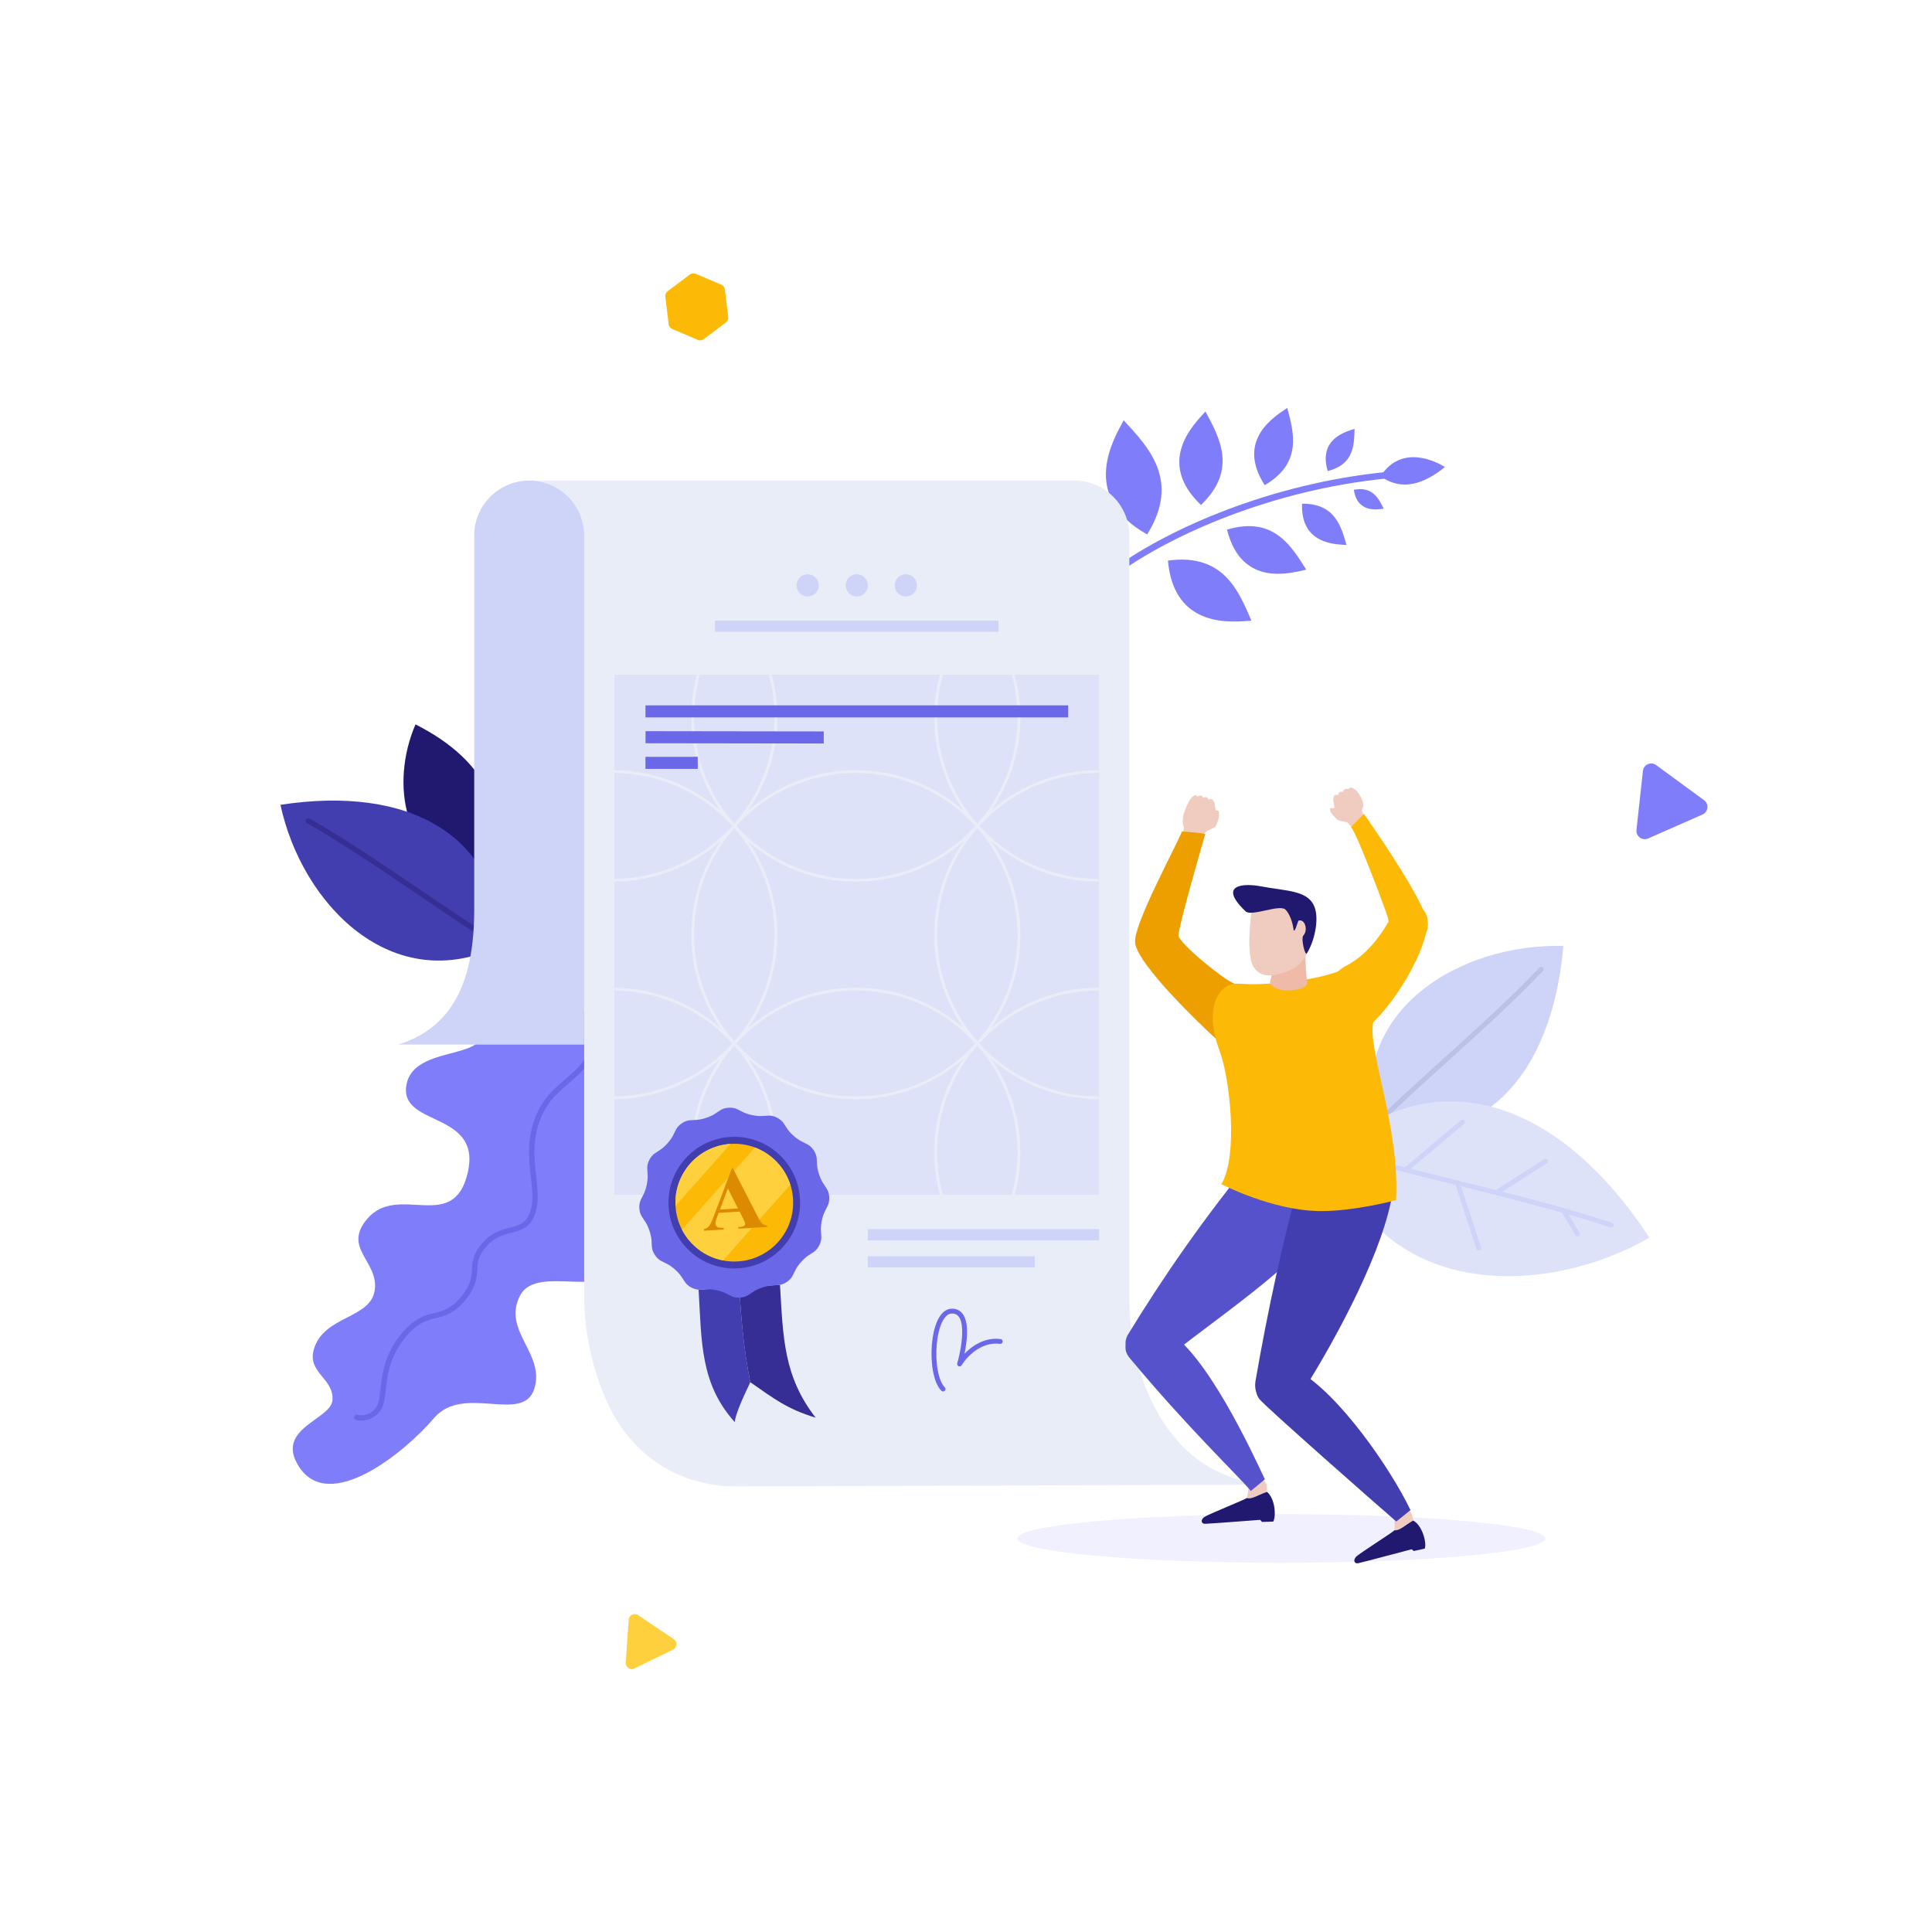 <svg xmlns="http://www.w3.org/2000/svg" xmlns:xlink="http://www.w3.org/1999/xlink" viewBox="0 0 800 800" width="800" height="800" preserveAspectRatio="xMidYMid meet" style="width: 100%; height: 100%; transform: translate3d(0px, 0px, 0px); content-visibility: visible;"><defs><clipPath id="__lottie_element_13737"><rect width="800" height="800" x="0" y="0"></rect></clipPath></defs><g clip-path="url(#__lottie_element_13737)"><g transform="matrix(1,0,0,1,400,400)" opacity="1" style="display: block;"><g opacity="1" transform="matrix(0.998,0.067,-0.067,0.998,-2.367,13.033)"><path fill="rgb(32,25,111)" fill-opacity="1" d=" M-203.042,-36.56 C-188.348,-61.172 -201.488,-84.559 -232.595,-97.686 C-241.42,-72.821 -234.222,-39.75 -203.042,-36.56z"></path></g><g opacity="1" transform="matrix(0.998,0.066,-0.066,0.998,-0.537,12.821)"><g opacity="1" transform="matrix(1,0,0,1,0,0)"><path fill="rgb(66,62,175)" fill-opacity="1" d=" M-193.022,-8.591 C-196.682,-54.148 -235.368,-72.381 -287.909,-60.681 C-276.39,-20.226 -236.47,16.083 -193.022,-8.591z"></path></g><g opacity="1" transform="matrix(1,0,0,1,0,0)"><path stroke-linecap="round" stroke-linejoin="round" fill-opacity="0" stroke="rgb(54,46,148)" stroke-opacity="1" stroke-width="2.209" d=" M-193.022,-8.591 C-210.373,-16.862 -249.638,-42.148 -275.99,-54.848"></path></g></g><g opacity="1" transform="matrix(0.999,-0.038,0.038,0.999,-0.8,-5.969)"><g opacity="1" transform="matrix(1,0,0,1,0,0)"><path fill="rgb(128,125,251)" fill-opacity="1" d=" M-160.173,17.739 C-144.786,23.35 -130.296,46.461 -133.952,62.139 C-137.609,77.816 -152.889,78.454 -152.51,87.494 C-152.132,96.535 -137.9,109.572 -142.702,120.938 C-151.239,141.133 -181.498,121.375 -189.31,135.611 C-197.124,149.845 -179.567,159.785 -184.784,174.233 C-190.001,188.683 -214.031,170.929 -226.715,184.72 C-239.399,198.512 -271.659,222.872 -283.487,202.567 C-292.837,186.516 -269.459,183.753 -268.49,175.796 C-267.383,166.716 -278.732,163.933 -275.322,154.194 C-270.503,140.433 -251.328,142.731 -249.24,130.787 C-247.152,118.84 -262.06,112.994 -251.233,101.221 C-237.827,86.645 -215.872,108.906 -208.944,83.819 C-202.014,58.733 -235.196,63.616 -233.102,47.527 C-230.818,29.965 -199.74,37.475 -201.035,25.486 C-202.797,9.173 -184.039,9.034 -160.173,17.739z"></path></g><g opacity="1" transform="matrix(1,0,0,1,0,0)"><path stroke-linecap="round" stroke-linejoin="round" fill-opacity="0" stroke="rgb(107,103,233)" stroke-opacity="1" stroke-width="2.209" d=" M-156.215,19.571 C-157.115,23.863 -153.839,35.156 -159.407,41.21 C-164.976,47.266 -173.017,51.082 -177.423,58.998 C-187.251,76.659 -177.783,91.572 -183.217,102.541 C-187.251,110.687 -195.531,105.468 -203.368,113.989 C-211.207,122.51 -203.679,125.803 -213.222,136.18 C-221.678,145.374 -227.202,139.227 -236.404,148.336 C-250.225,162.011 -245.325,175.989 -250.17,180.744 C-254.415,184.909 -258.718,183.198 -258.718,183.198"></path></g></g><g opacity="1" transform="matrix(0.998,0.067,-0.067,0.998,4.796,-11.214)"><g opacity="1" transform="matrix(1,0,0,1,0,0)"><path fill="rgb(206,211,248)" fill-opacity="1" d=" M168.909,66.816 C214.178,74.038 241.11,40.65 242.15,-13.329 C199.99,-11.683 155.15,18.627 168.909,66.816z"></path></g><g opacity="1" transform="matrix(1,0,0,1,0,0)"><path stroke-linecap="round" stroke-linejoin="round" fill-opacity="0" stroke="rgb(187,192,230)" stroke-opacity="1" stroke-width="2" d=" M168.909,66.816 C181.079,51.864 215.022,19.583 233.644,-3.092"></path></g></g><g opacity="1" transform="matrix(1,0.026,-0.026,1,2.037,-3.877)"><g opacity="1" transform="matrix(1,0,0,1,0,0)"><path fill="rgb(221,226,248)" fill-opacity="1" d=" M151.873,76.029 C194.119,37.164 245.329,53.371 283.763,108.984 C238.628,136.439 170.858,135.839 151.873,76.029z"></path></g><g opacity="1" transform="matrix(1,0,0,1,0,0)"><path stroke-linecap="round" stroke-linejoin="round" fill-opacity="0" stroke="rgb(206,211,248)" stroke-opacity="1" stroke-width="2" d=" M151.873,76.029 C174.918,83.211 232.681,93.409 267.801,104.188"></path></g><g opacity="1" transform="matrix(1,0,0,1,0,0)"><path stroke-linecap="round" stroke-linejoin="round" fill-opacity="0" stroke="rgb(206,211,248)" stroke-opacity="1" stroke-width="2" d=" M203.78,88.422 C203.78,88.422 213.253,115.102 213.253,115.102"></path></g><g opacity="1" transform="matrix(1,0,0,1,0,0)"><path stroke-linecap="round" stroke-linejoin="round" fill-opacity="0" stroke="rgb(206,211,248)" stroke-opacity="1" stroke-width="2" d=" M220.131,91.888 C220.131,91.888 240.021,78.452 240.021,78.452"></path></g><g opacity="1" transform="matrix(1,0,0,1,0,0)"><path stroke-linecap="round" stroke-linejoin="round" fill-opacity="0" stroke="rgb(206,211,248)" stroke-opacity="1" stroke-width="2" d=" M248.402,99.365 C248.402,99.365 253.944,108.206 253.944,108.206"></path></g><g opacity="1" transform="matrix(1,0,0,1,0,0)"><path stroke-linecap="round" stroke-linejoin="round" fill-opacity="0" stroke="rgb(206,211,248)" stroke-opacity="1" stroke-width="2" d=" M182.101,83.617 C182.101,83.617 205.178,63.177 205.178,63.177"></path></g></g><g opacity="1" transform="matrix(0.999,0.045,-0.045,0.999,-7.17,-2.876)"><g opacity="1" transform="matrix(1,0,0,1,0,0)"><path fill="rgb(128,125,251)" fill-opacity="1" d=" M169.646,-207.769 C180.629,-200.588 190.591,-207.942 196.123,-212.793 C192.598,-214.735 177.867,-221.754 169.646,-207.769z"></path></g><g opacity="1" transform="matrix(1,0,0,1,0,0)"><path stroke-linecap="round" stroke-linejoin="round" fill-opacity="0" stroke="rgb(128,125,251)" stroke-opacity="1" stroke-width="2.687" d=" M62.679,-164.204 C84.179,-181.062 124.474,-201.265 171.609,-208.227"></path></g><g opacity="1" transform="matrix(1,0,0,1,0,0)"><path fill="rgb(128,125,251)" fill-opacity="1" d=" M74.194,-179.345 C87.176,-202.445 72.86,-215.636 62.337,-226.13 C58.899,-218.76 44.904,-194.02 74.194,-179.345z"></path></g><g opacity="1" transform="matrix(1,0,0,1,0,0)"><path fill="rgb(128,125,251)" fill-opacity="1" d=" M95.892,-192.537 C110.6,-207.907 102.102,-221.023 96.017,-231.282 C91.874,-226.239 76.05,-209.799 95.892,-192.537z"></path></g><g opacity="1" transform="matrix(1,0,0,1,0,0)"><path fill="rgb(128,125,251)" fill-opacity="1" d=" M121.896,-201.931 C137.278,-211.814 132.816,-224.483 129.795,-234.281 C125.32,-230.902 108.789,-220.347 121.896,-201.931z"></path></g><g opacity="1" transform="matrix(1,0,0,1,0,0)"><path fill="rgb(128,125,251)" fill-opacity="1" d=" M147.698,-208.949 C158.59,-212.183 158.12,-220.519 158.013,-226.889 C154.756,-225.647 143.063,-222.21 147.698,-208.949z"></path></g><g opacity="1" transform="matrix(1,0,0,1,0,0)"><path fill="rgb(128,125,251)" fill-opacity="1" d=" M83.268,-168.91 C106.267,-173.126 113.174,-157.398 118.917,-145.611 C111.78,-144.853 87.125,-140.26 83.268,-168.91z"></path></g><g opacity="1" transform="matrix(1,0,0,1,0,0)"><path fill="rgb(128,125,251)" fill-opacity="1" d=" M107.134,-182.815 C126.165,-189.496 134.162,-177.021 140.64,-167.747 C134.661,-166.144 114.266,-158.919 107.134,-182.815z"></path></g><g opacity="1" transform="matrix(1,0,0,1,0,0)"><path fill="rgb(128,125,251)" fill-opacity="1" d=" M137.689,-194.938 C151.448,-195.728 154.34,-186.024 156.838,-178.712 C152.612,-178.789 137.857,-177.9 137.689,-194.938z"></path></g><g opacity="1" transform="matrix(1,0,0,1,0,0)"><path fill="rgb(128,125,251)" fill-opacity="1" d=" M158.851,-201.658 C166.648,-203.581 169.341,-198.332 171.554,-194.409 C169.124,-194.003 160.768,-191.916 158.851,-201.658z"></path></g></g></g><g transform="matrix(1,0,0,1,400,400)" opacity="0.12" style="display: block;"><g opacity="1" transform="matrix(1,0,0,1,0,0)"><path fill="rgb(128,125,251)" fill-opacity="1" d=" M21.343,237.052 C21.343,231.491 70.257,226.984 130.593,226.984 C190.93,226.984 239.842,231.491 239.842,237.052 C239.842,242.614 190.93,247.12 130.593,247.12 C70.257,247.12 21.343,242.614 21.343,237.052z"></path></g></g><g transform="matrix(1,0,0,1,400,400)" opacity="1" style="display: block;"><g opacity="1" transform="matrix(1,0,0,1,0,0)"><path fill="rgb(233,237,247)" fill-opacity="1" d=" M67.628,137.174 C67.628,131.943 67.628,116.17 67.628,94.294 C67.628,44.954 67.628,-35.457 67.628,-96.179 C67.628,-143.078 67.628,-178.23 67.628,-178.23 C67.628,-190.805 57.434,-201 44.859,-201 C44.859,-201 -180.867,-201 -180.867,-201 C-168.291,-201 -158.098,-190.805 -158.098,-178.23 C-158.098,-178.23 -158.098,-143.078 -158.098,-96.179 C-158.098,-35.457 -158.098,44.954 -158.098,94.294 C-158.098,116.17 -158.098,131.943 -158.098,137.174 C-158.098,150.283 -155.198,168.417 -146.137,185.541 C-137.183,201.618 -120.829,214.749 -96.926,215.456 C-96.926,215.456 127.777,214.773 127.777,214.773 C100.754,214.058 85.317,198.144 76.513,179.492 C69.457,164.614 67.628,148.384 67.628,137.174z"></path></g><g opacity="1" transform="matrix(1,0,0,1,0,0)"><path fill="rgb(206,211,248)" fill-opacity="1" d=" M-158.098,-96.179 C-158.098,-143.078 -158.098,-178.23 -158.098,-178.23 C-158.098,-190.805 -168.291,-201 -180.867,-201 C-193.442,-201 -203.637,-190.805 -203.637,-178.23 C-203.637,-178.23 -203.637,-33.72 -203.637,-23.164 C-203.637,14.655 -218.623,27.119 -234.983,32.539 C-234.983,32.539 -158.115,32.551 -158.115,32.551 C-158.115,11.007 -158.098,-76.969 -158.098,-96.179z"></path></g></g><g transform="matrix(1,0,0,1,400,402.417)" opacity="1" style="display: block;"><g opacity="1" transform="matrix(1,0,0,1,0,0)"><g opacity="1" transform="matrix(1,0,0,1,0,0)"><path fill="rgb(221,226,248)" fill-opacity="1" d=" M55.127,92.299 C55.127,92.299 -145.596,92.299 -145.596,92.299 C-145.596,92.299 -145.596,-123.032 -145.596,-123.032 C-145.596,-123.032 55.127,-123.032 55.127,-123.032 C55.127,-123.032 55.127,92.299 55.127,92.299z"></path></g><g opacity="1" transform="matrix(1,0,0,1,0,0)"><path fill="rgb(233,237,247)" fill-opacity="1" d=" M4.691,30.564 C15.045,42.358 21.343,57.796 21.343,74.686 C21.343,80.782 20.511,86.685 18.976,92.299 C18.976,92.299 20.166,92.299 20.166,92.299 C21.675,86.678 22.495,80.778 22.495,74.686 C22.495,60.371 18.046,47.08 10.473,36.103 C22.425,46.456 37.992,52.742 55.008,52.742 C55.048,52.742 55.087,52.739 55.127,52.739 C55.127,52.739 55.127,51.587 55.127,51.587 C55.087,51.587 55.048,51.591 55.008,51.591 C35.404,51.591 17.74,43.123 5.482,29.654 C17.74,16.185 35.404,7.717 55.008,7.717 C55.048,7.717 55.087,7.72 55.127,7.72 C55.127,7.72 55.127,6.568 55.127,6.568 C55.087,6.568 55.048,6.565 55.008,6.565 C37.992,6.565 22.425,12.851 10.473,23.204 C18.046,12.227 22.495,-1.064 22.495,-15.379 C22.495,-29.695 18.046,-42.987 10.472,-53.964 C22.424,-43.61 37.991,-37.323 55.008,-37.323 C55.048,-37.323 55.087,-37.327 55.127,-37.327 C55.127,-37.327 55.127,-38.479 55.127,-38.479 C55.087,-38.479 55.048,-38.475 55.008,-38.475 C35.404,-38.475 17.741,-46.943 5.483,-60.412 C17.741,-73.881 35.404,-82.349 55.008,-82.349 C55.048,-82.349 55.087,-82.346 55.127,-82.346 C55.127,-82.346 55.127,-83.497 55.127,-83.497 C55.087,-83.497 55.048,-83.501 55.008,-83.501 C37.991,-83.501 22.424,-77.215 10.472,-66.861 C18.046,-77.838 22.495,-91.129 22.495,-105.445 C22.495,-111.528 21.677,-117.419 20.172,-123.032 C20.172,-123.032 18.983,-123.032 18.983,-123.032 C20.514,-117.425 21.343,-111.532 21.343,-105.445 C21.343,-88.555 15.045,-73.117 4.691,-61.323 C-5.663,-73.117 -11.962,-88.555 -11.962,-105.445 C-11.962,-111.532 -11.132,-117.425 -9.601,-123.032 C-9.601,-123.032 -10.791,-123.032 -10.791,-123.032 C-12.296,-117.419 -13.114,-111.528 -13.114,-105.445 C-13.114,-91.129 -8.665,-77.838 -1.091,-66.861 C-13.043,-77.215 -28.61,-83.501 -45.627,-83.501 C-62.643,-83.501 -78.209,-77.214 -90.161,-66.861 C-82.588,-77.838 -78.139,-91.13 -78.139,-105.445 C-78.139,-111.528 -78.957,-117.419 -80.462,-123.032 C-80.462,-123.032 -81.651,-123.032 -81.651,-123.032 C-80.12,-117.425 -79.291,-111.532 -79.291,-105.445 C-79.291,-88.555 -85.589,-73.117 -95.943,-61.323 C-106.297,-73.117 -112.596,-88.555 -112.596,-105.445 C-112.596,-111.532 -111.766,-117.425 -110.235,-123.032 C-110.235,-123.032 -111.425,-123.032 -111.425,-123.032 C-112.93,-117.419 -113.748,-111.528 -113.748,-105.445 C-113.748,-91.129 -109.299,-77.838 -101.725,-66.861 C-113.521,-77.079 -128.84,-83.323 -145.596,-83.485 C-145.596,-83.485 -145.596,-82.331 -145.596,-82.331 C-126.259,-82.141 -108.854,-73.728 -96.735,-60.412 C-108.854,-47.096 -126.259,-38.683 -145.596,-38.493 C-145.596,-38.493 -145.596,-37.339 -145.596,-37.339 C-128.84,-37.501 -113.521,-43.745 -101.725,-53.963 C-109.299,-42.986 -113.748,-29.695 -113.748,-15.379 C-113.748,-1.064 -109.3,12.226 -101.727,23.203 C-113.522,12.986 -128.84,6.742 -145.596,6.58 C-145.596,6.58 -145.596,7.734 -145.596,7.734 C-126.259,7.924 -108.854,16.338 -96.735,29.654 C-108.854,42.97 -126.259,51.383 -145.596,51.573 C-145.596,51.573 -145.596,52.727 -145.596,52.727 C-128.84,52.565 -113.522,46.321 -101.727,36.104 C-109.3,47.081 -113.748,60.371 -113.748,74.686 C-113.748,80.778 -112.927,86.678 -111.418,92.299 C-111.418,92.299 -110.229,92.299 -110.229,92.299 C-111.764,86.685 -112.596,80.782 -112.596,74.686 C-112.596,57.796 -106.297,42.358 -95.943,30.564 C-85.589,42.358 -79.291,57.796 -79.291,74.686 C-79.291,80.782 -80.122,86.685 -81.658,92.299 C-81.658,92.299 -80.468,92.299 -80.468,92.299 C-78.959,86.678 -78.139,80.778 -78.139,74.686 C-78.139,60.371 -82.587,47.081 -90.16,36.104 C-78.208,46.457 -62.643,52.742 -45.627,52.742 C-28.611,52.742 -13.044,46.456 -1.092,36.103 C-8.665,47.08 -13.114,60.371 -13.114,74.686 C-13.114,80.778 -12.293,86.678 -10.784,92.299 C-10.784,92.299 -9.595,92.299 -9.595,92.299 C-11.13,86.685 -11.962,80.782 -11.962,74.686 C-11.962,57.796 -5.663,42.358 4.691,30.564z M21.343,-15.379 C21.343,1.511 15.045,16.949 4.691,28.743 C-5.663,16.949 -11.962,1.511 -11.962,-15.379 C-11.962,-32.269 -5.663,-47.707 4.691,-59.501 C15.045,-47.707 21.343,-32.269 21.343,-15.379z M-1.092,23.204 C-13.044,12.851 -28.611,6.565 -45.627,6.565 C-62.643,6.565 -78.208,12.85 -90.16,23.203 C-82.587,12.226 -78.139,-1.064 -78.139,-15.379 C-78.139,-29.695 -82.588,-42.986 -90.161,-53.963 C-78.209,-43.61 -62.643,-37.323 -45.627,-37.323 C-28.61,-37.323 -13.043,-43.61 -1.091,-53.964 C-8.665,-42.987 -13.114,-29.695 -13.114,-15.379 C-13.114,-1.064 -8.665,12.227 -1.092,23.204z M-45.627,-82.349 C-26.023,-82.349 -8.359,-73.881 3.899,-60.412 C-8.359,-46.943 -26.023,-38.475 -45.627,-38.475 C-65.231,-38.475 -82.893,-46.943 -95.151,-60.412 C-82.893,-73.881 -65.231,-82.349 -45.627,-82.349z M-112.596,-15.379 C-112.596,-32.269 -106.297,-47.707 -95.943,-59.501 C-85.589,-47.707 -79.291,-32.269 -79.291,-15.379 C-79.291,1.511 -85.589,16.949 -95.943,28.743 C-106.297,16.949 -112.596,1.511 -112.596,-15.379z M-45.627,51.591 C-65.231,51.591 -82.894,43.123 -95.152,29.654 C-82.894,16.185 -65.231,7.717 -45.627,7.717 C-26.023,7.717 -8.359,16.185 3.899,29.654 C-8.359,43.123 -26.023,51.591 -45.627,51.591z"></path></g></g><g opacity="1" transform="matrix(1,0,0,1,0,0)"><g opacity="1" transform="matrix(1,0,0,1,0,0)"><path fill="rgb(206,211,248)" fill-opacity="1" d=" M-49.83,-160.028 C-49.83,-162.566 -47.773,-164.624 -45.235,-164.624 C-42.697,-164.624 -40.639,-162.566 -40.639,-160.028 C-40.639,-157.49 -42.697,-155.432 -45.235,-155.432 C-47.773,-155.432 -49.83,-157.49 -49.83,-160.028z"></path></g><g opacity="1" transform="matrix(1,0,0,1,0,0)"><path fill="rgb(206,211,248)" fill-opacity="1" d=" M-29.5,-160.028 C-29.5,-162.566 -27.442,-164.624 -24.904,-164.624 C-22.366,-164.624 -20.308,-162.566 -20.308,-160.028 C-20.308,-157.49 -22.366,-155.432 -24.904,-155.432 C-27.442,-155.432 -29.5,-157.49 -29.5,-160.028z"></path></g><g opacity="1" transform="matrix(1,0,0,1,0,0)"><path fill="rgb(206,211,248)" fill-opacity="1" d=" M-60.97,-160.028 C-60.97,-162.566 -63.027,-164.624 -65.565,-164.624 C-68.103,-164.624 -70.161,-162.566 -70.161,-160.028 C-70.161,-157.49 -68.103,-155.432 -65.565,-155.432 C-63.027,-155.432 -60.97,-157.49 -60.97,-160.028z"></path></g><g opacity="1" transform="matrix(1,0,0,1,0,0)"><path fill="rgb(206,211,248)" fill-opacity="1" d=" M13.464,-145.437 C13.464,-145.437 -103.933,-145.437 -103.933,-145.437 C-103.933,-145.437 -103.933,-140.829 -103.933,-140.829 C-103.933,-140.829 13.464,-140.829 13.464,-140.829 C13.464,-140.829 13.464,-145.437 13.464,-145.437z"></path></g></g><g opacity="1" transform="matrix(1,0,0,1,0,0)"><g opacity="1" transform="matrix(1,0,0,1,0,0)"><path fill="rgb(206,211,248)" fill-opacity="1" d=" M55.127,106.556 C55.127,106.556 -40.639,106.556 -40.639,106.556 C-40.639,106.556 -40.639,111.164 -40.639,111.164 C-40.639,111.164 55.127,111.164 55.127,111.164 C55.127,111.164 55.127,106.556 55.127,106.556z"></path></g><g opacity="1" transform="matrix(1,0,0,1,0,0)"><path fill="rgb(206,211,248)" fill-opacity="1" d=" M28.48,117.782 C28.48,117.782 -40.639,117.782 -40.639,117.782 C-40.639,117.782 -40.639,122.39 -40.639,122.39 C-40.639,122.39 28.48,122.39 28.48,122.39 C28.48,122.39 28.48,117.782 28.48,117.782z"></path></g></g><g opacity="1" transform="matrix(1,0,0,1,0,0)"><path stroke-linecap="butt" stroke-linejoin="miter" fill-opacity="0" stroke-miterlimit="4" stroke="rgb(107,103,233)" stroke-opacity="1" stroke-width="5" d=" M-132.722,-86.529 C-132.722,-86.529 -124.094,-86.534 -111.073,-86.542 M-132.693,-97.154 C-132.693,-97.154 -58.904,-97.052 -58.904,-97.052 M-132.722,-107.842 C-132.722,-107.842 42.317,-107.842 42.317,-107.842"></path></g></g><g transform="matrix(0.998,-0.059,0.059,0.998,394.161,396.825)" opacity="1" style="display: block;"><g opacity="1" transform="matrix(1,0,0,1,0,0)"><path fill="rgb(66,62,175)" fill-opacity="1" d=" M-112.826,130.804 C-112.826,152.327 -114.507,169.656 -101.13,186.434 C-100.562,183.259 -97.89,177.887 -93.716,170.323 C-95.584,156.601 -95.942,144.811 -95.942,130.804 C-102.696,130.804 -106.072,130.804 -112.826,130.804z"></path></g><g opacity="1" transform="matrix(1,0,0,1,0,0)"><path fill="rgb(54,46,148)" fill-opacity="1" d=" M-95.942,130.804 C-95.942,144.811 -95.636,156.553 -93.716,170.323 C-84.229,177.777 -79.293,182.238 -67.548,186.604 C-79.833,168.737 -79.058,152.591 -79.058,130.803 C-85.811,130.804 -89.189,130.803 -95.942,130.804z"></path></g><g opacity="1" transform="matrix(1,0,0,1,0,0)"><path fill="rgb(107,103,233)" fill-opacity="1" d=" M-60.791,109.178 C-60.791,106.944 -59.876,103.535 -58.759,101.602 C-58.759,101.602 -57.383,99.215 -57.383,99.215 C-56.264,97.28 -56.264,94.121 -57.383,92.18 C-57.383,92.18 -58.759,89.795 -58.759,89.795 C-59.874,87.863 -60.791,84.45 -60.791,82.218 C-60.791,82.218 -60.791,79.459 -60.791,79.459 C-60.791,77.23 -62.369,74.489 -64.303,73.37 C-64.303,73.37 -66.692,71.993 -66.692,71.993 C-68.627,70.88 -71.122,68.382 -72.24,66.449 C-72.24,66.449 -73.621,64.063 -73.621,64.063 C-74.73,62.124 -77.472,60.546 -79.704,60.546 C-79.704,60.546 -82.462,60.546 -82.462,60.546 C-84.697,60.546 -88.104,59.633 -90.041,58.518 C-90.041,58.518 -92.429,57.137 -92.429,57.137 C-94.36,56.024 -97.523,56.024 -99.456,57.137 C-99.456,57.137 -101.846,58.518 -101.846,58.518 C-103.781,59.633 -107.189,60.546 -109.422,60.546 C-109.422,60.546 -112.18,60.546 -112.18,60.546 C-114.412,60.546 -117.156,62.124 -118.267,64.063 C-118.267,64.063 -119.644,66.449 -119.644,66.449 C-120.764,68.382 -123.259,70.88 -125.193,71.994 C-125.193,71.994 -127.581,73.37 -127.581,73.37 C-129.516,74.489 -131.097,77.23 -131.097,79.459 C-131.097,79.459 -131.097,82.218 -131.097,82.218 C-131.097,84.45 -132.008,87.863 -133.125,89.795 C-133.125,89.795 -134.503,92.18 -134.503,92.18 C-135.622,94.121 -135.622,97.28 -134.503,99.215 C-134.503,99.215 -133.125,101.602 -133.125,101.602 C-132.008,103.535 -131.097,106.944 -131.097,109.178 C-131.097,109.178 -131.097,111.932 -131.097,111.932 C-131.097,114.166 -129.516,116.907 -127.581,118.024 C-127.581,118.024 -125.193,119.4 -125.193,119.4 C-123.259,120.517 -120.764,123.013 -119.644,124.948 C-119.644,124.948 -118.267,127.337 -118.267,127.337 C-117.156,129.269 -114.412,130.852 -112.18,130.852 C-112.18,130.852 -109.422,130.852 -109.422,130.852 C-107.189,130.852 -103.781,131.763 -101.846,132.879 C-101.846,132.879 -99.456,134.26 -99.456,134.26 C-97.523,135.376 -94.36,135.376 -92.429,134.26 C-92.429,134.26 -90.041,132.879 -90.041,132.879 C-88.104,131.763 -84.697,130.852 -82.462,130.852 C-82.462,130.852 -79.704,130.852 -79.704,130.852 C-77.472,130.852 -74.73,129.269 -73.621,127.337 C-73.621,127.337 -72.24,124.948 -72.24,124.948 C-71.122,123.013 -68.627,120.517 -66.692,119.4 C-66.692,119.4 -64.303,118.024 -64.303,118.024 C-62.369,116.907 -60.791,114.166 -60.791,111.932 C-60.791,111.932 -60.791,109.178 -60.791,109.178z"></path></g><g opacity="1" transform="matrix(1,0,0,1,0,0)"><path fill="rgb(66,62,175)" fill-opacity="1" d=" M-123.205,95.701 C-123.205,80.646 -110.995,68.435 -95.942,68.435 C-80.893,68.435 -68.683,80.646 -68.683,95.701 C-68.683,110.754 -80.893,122.962 -95.942,122.962 C-110.995,122.962 -123.205,110.754 -123.205,95.701z"></path></g><g opacity="1" transform="matrix(1,0,0,1,0,0)"><path fill="rgb(252,186,6)" fill-opacity="1" d=" M-120.329,95.7 C-120.329,82.234 -109.407,71.311 -95.942,71.311 C-82.48,71.311 -71.558,82.234 -71.558,95.7 C-71.558,109.165 -82.48,120.086 -95.942,120.086 C-109.407,120.086 -120.329,109.165 -120.329,95.7z"></path></g><g opacity="1" transform="matrix(1,0,0,1,0,0)"><path fill="rgb(255,208,62)" fill-opacity="1" d=" M-118.229,105.57 C-115.236,112.315 -109.276,117.431 -102.002,119.295 C-102.002,119.295 -72.348,89.641 -72.348,89.641 C-74.212,82.367 -79.327,76.407 -86.071,73.412 C-86.071,73.412 -118.229,105.57 -118.229,105.57z"></path></g><g opacity="1" transform="matrix(1,0,0,1,0,0)"><path fill="rgb(255,208,62)" fill-opacity="1" d=" M-120.322,95.571 C-120.322,95.571 -96.069,71.318 -96.069,71.318 C-109.432,71.387 -120.252,82.208 -120.322,95.571z"></path></g><g opacity="1" transform="matrix(1,0,0,1,0,0)"><path fill="rgb(220,139,0)" fill-opacity="1" d=" M-93.958,99.533 C-93.958,99.533 -102.674,99.533 -102.674,99.533 C-102.674,99.533 -103.711,101.935 -103.711,101.935 C-104.051,102.735 -104.22,103.396 -104.22,103.918 C-104.22,104.609 -103.942,105.119 -103.383,105.446 C-103.056,105.641 -102.25,105.786 -100.964,105.884 C-100.964,105.884 -100.964,106.556 -100.964,106.556 C-100.964,106.556 -109.169,106.556 -109.169,106.556 C-109.169,106.556 -109.169,105.884 -109.169,105.884 C-108.284,105.75 -107.556,105.383 -106.986,104.782 C-106.416,104.181 -105.713,102.942 -104.876,101.061 C-104.876,101.061 -96.051,81.374 -96.051,81.374 C-96.051,81.374 -95.705,81.374 -95.705,81.374 C-95.705,81.374 -86.808,101.608 -86.808,101.608 C-85.959,103.524 -85.261,104.731 -84.715,105.228 C-84.303,105.605 -83.721,105.823 -82.969,105.884 C-82.969,105.884 -82.969,106.556 -82.969,106.556 C-82.969,106.556 -94.905,106.556 -94.905,106.556 C-94.905,106.556 -94.905,105.884 -94.905,105.884 C-94.905,105.884 -94.413,105.884 -94.413,105.884 C-93.455,105.884 -92.782,105.75 -92.393,105.483 C-92.126,105.288 -91.994,105.009 -91.994,104.646 C-91.994,104.428 -92.03,104.203 -92.103,103.972 C-92.127,103.863 -92.309,103.409 -92.648,102.608 C-92.648,102.608 -93.958,99.533 -93.958,99.533z M-94.577,98.187 C-94.577,98.187 -98.253,89.689 -98.253,89.689 C-98.253,89.689 -102.037,98.187 -102.037,98.187 C-102.037,98.187 -94.577,98.187 -94.577,98.187z"></path></g></g><g transform="matrix(1,0,0,1,400,402.417)" opacity="1" style="display: block;"><g opacity="1" transform="matrix(1,0,0,1,0,0)"><path stroke-linecap="round" stroke-linejoin="round" fill-opacity="0" stroke="rgb(107,103,233)" stroke-opacity="1" stroke-width="2" d=" M-9.491,172.751 C-15.594,166.648 -14.308,140.476 -5.796,140.476 C2.716,140.476 -1.442,158.189 -2.665,162.392 C0,158.071 6.306,152.017 14.199,153.049"></path></g></g><g transform="matrix(1,0.025,-0.025,1,400,400)" opacity="1" style="display: block;"><g opacity="1" transform="matrix(1,0,0,1,0,0)"><path fill="rgb(252,186,6)" fill-opacity="1" d=" M-108.327,-279.417 C-108.327,-279.417 -118.96,-283.642 -118.96,-283.642 C-119.792,-283.973 -120.737,-283.835 -121.439,-283.281 C-121.439,-283.281 -130.417,-276.184 -130.417,-276.184 C-131.119,-275.628 -131.472,-274.74 -131.342,-273.856 C-131.342,-273.856 -129.683,-262.532 -129.683,-262.532 C-129.553,-261.647 -128.962,-260.899 -128.13,-260.569 C-128.13,-260.569 -117.497,-256.342 -117.497,-256.342 C-116.666,-256.012 -115.721,-256.149 -115.019,-256.704 C-115.019,-256.704 -106.041,-263.802 -106.041,-263.802 C-105.339,-264.356 -104.987,-265.243 -105.116,-266.129 C-105.116,-266.129 -106.773,-277.452 -106.773,-277.452 C-106.903,-278.338 -107.496,-279.086 -108.327,-279.417z"></path></g><g opacity="1" transform="matrix(1,0,0,1,0,0)"><path fill="rgb(255,208,62)" fill-opacity="1" d=" M-132.819,274.01 C-132.819,274.01 -133.606,291.795 -133.606,291.795 C-133.691,293.722 -131.659,295.017 -129.948,294.127 C-129.948,294.127 -114.152,285.918 -114.152,285.918 C-112.441,285.029 -112.333,282.62 -113.959,281.585 C-113.959,281.585 -128.969,272.008 -128.969,272.008 C-130.595,270.971 -132.733,272.082 -132.819,274.01z"></path></g><g opacity="1" transform="matrix(1,0,0,1,0,0)"><path fill="rgb(128,125,251)" fill-opacity="1" d=" M278.104,-87.733 C278.104,-87.733 276.045,-63.252 276.045,-63.252 C275.821,-60.601 278.554,-58.701 280.961,-59.836 C280.961,-59.836 303.19,-70.295 303.19,-70.295 C305.599,-71.429 305.878,-74.742 303.694,-76.261 C303.694,-76.261 283.519,-90.281 283.519,-90.281 C281.333,-91.802 278.325,-90.385 278.104,-87.733z"></path></g></g><g transform="matrix(0.857,0,0,0.857,545.829,405.309)" opacity="1" style="display: block;"><g opacity="1" transform="matrix(0.85,0.526,-0.526,0.85,50.125,21.661)"><g opacity="1" transform="matrix(0.321,-0.947,0.947,0.321,-212.563,107.534)"><g opacity="1" transform="matrix(0.792,0.611,-0.611,0.792,169.141,80.25)"><g opacity="1" transform="matrix(1,0,0,1,0,0)"><path fill="rgb(240,204,192)" fill-opacity="1" d=" M-28.643,291.635 C-28.643,289.857 -28.643,288.409 -28.643,288.409 C-28.643,288.409 -29.097,285.254 -33.069,285.415 C-36.52,285.554 -37.454,288.409 -37.454,288.409 C-37.568,291.414 -38.127,293.026 -38.465,294.273 C-36.174,295.153 -32.821,292.881 -28.643,291.635z"></path></g><g opacity="1" transform="matrix(1,0,0,1,0,0)"><path fill="rgb(32,25,111)" fill-opacity="1" d=" M-28.643,291.635 C-32.821,292.881 -36.174,295.153 -38.465,294.273 C-39.678,295.153 -57.55,301.581 -59.369,302.826 C-61.23,304.1 -60.958,306.076 -58.987,306.076 C-56.106,306.076 -32.376,305.032 -32.376,305.032 C-31.894,305.554 -31.504,306.076 -31.504,306.076 C-31.504,306.076 -26.082,306.076 -26.082,306.076 C-24.465,303.273 -24.903,294.86 -28.643,291.635z"></path></g></g><g opacity="1" transform="matrix(1,0,0,1,0,0)"><path fill="rgb(86,82,204)" fill-opacity="1" d=" M-19.681,202.076 C-11.406,223.076 -25.272,275.076 -28.643,288.409 C-31.401,288.409 -37.454,288.409 -37.454,288.409 C-37.482,278.392 -41.52,246.643 -41.742,201.374 C-41.868,189.508 -20.114,190.429 -19.681,202.076z"></path></g></g><g opacity="1" transform="matrix(1,0,0,1,0,0)"><path fill="rgb(86,82,204)" fill-opacity="1" d=" M10.086,95.743 C14.224,122.743 -7.881,168.576 -19.681,202.076 C-21.869,212.979 -41.982,214.13 -41.738,202.091 C-41.914,171.894 -40.4,135.625 -34.853,95.743 C-30,86.25 -15.806,84.743 -7.25,84.743 C4.699,84.743 10.086,95.743 10.086,95.743z"></path></g></g><g opacity="1" transform="matrix(0.955,0.297,-0.297,0.955,29.673,0.711)"><g opacity="1" transform="matrix(0.557,-0.83,0.83,0.557,-162.047,98.59)"><g opacity="1" transform="matrix(0.895,0.446,-0.446,0.895,130.354,21.808)"><g opacity="1" transform="matrix(1,0,0,1,0,0)"><path fill="rgb(240,204,192)" fill-opacity="1" d=" M23.214,291.635 C23.214,289.857 23.214,288.409 23.214,288.409 C23.214,288.409 22.595,284.708 19.21,284.764 C14.782,284.837 14.402,288.409 14.402,288.409 C14.288,291.414 13.729,293.026 13.391,294.273 C15.682,295.153 19.036,292.881 23.214,291.635z"></path></g><g opacity="1" transform="matrix(1,0,0,1,0,0)"><path fill="rgb(32,25,111)" fill-opacity="1" d=" M23.214,291.635 C19.036,292.881 15.682,295.153 13.391,294.273 C12.178,295.153 -5.693,301.581 -7.512,302.826 C-9.373,304.1 -9.101,306.076 -7.13,306.076 C-4.249,306.076 19.481,305.032 19.481,305.032 C19.963,305.554 20.353,306.076 20.353,306.076 C20.353,306.076 25.775,306.076 25.775,306.076 C27.392,303.273 26.954,294.86 23.214,291.635z"></path></g></g><g opacity="1" transform="matrix(1,0,0,1,0,0)"><path fill="rgb(66,62,175)" fill-opacity="1" d=" M23.214,202.076 C31.489,223.076 28.371,266.409 23.214,288.409 C20.456,288.409 14.402,288.409 14.402,288.409 C12.405,277.694 -0.103,205.168 0.006,200.788 C0.268,190.215 20.836,190.504 23.214,202.076z"></path></g></g><g opacity="1" transform="matrix(1,0,0,1,0,0)"><path fill="rgb(66,62,175)" fill-opacity="1" d=" M36.408,95.743 C40.546,122.743 32.222,168.576 23.214,202.076 C21.451,211.578 1.306,217.325 0.072,201.301 C-3.953,170.363 -7.481,133.936 -8.531,95.743 C-4,88.75 -5.75,82.75 10.75,83.493 C27.735,84.258 36.408,95.743 36.408,95.743z"></path></g></g><g opacity="1" transform="matrix(0.989,-0.151,0.151,0.989,-14.131,1.151)"><g opacity="1" transform="matrix(0.996,-0.091,0.091,0.996,-1.201,-2.737)"><g opacity="1" transform="matrix(1,0,0,1,0,0)"><path fill="rgb(237,159,0)" fill-opacity="1" d=" M-25.158,-2.565 C-29,-5 -46.307,-27.529 -45.781,-32.243 C-45.512,-34.657 -51.169,-38.949 -56.56,-39.286 C-61.791,-39.612 -66.756,-36.084 -66.754,-31.982 C-66.75,-21 -47.5,10 -39.66,21.842 C-34.363,29.843 -21.25,27 -18.171,18.935 C-15.532,12.023 -18.164,1.867 -25.158,-2.565z"></path></g><g opacity="1" transform="matrix(0.992,0.128,-0.128,0.992,-4.499,7.034)"><g opacity="1" transform="matrix(0.998,0.056,-0.056,0.998,-4.568,1.692)"><path fill="rgb(240,204,192)" fill-opacity="1" d=" M-38.417,-80.461 C-37.719,-82.269 -37.079,-83.902 -37.254,-84.457 C-37.637,-85.086 -38.23,-87.727 -36.5,-91.85 C-33.044,-100.088 -30.443,-100.114 -29.863,-98.619 C-28.647,-99.408 -27.322,-99.077 -27.151,-97.812 C-25.47,-98.682 -24.777,-97.771 -24.649,-96.721 C-24.254,-97.104 -23.351,-97.326 -22.928,-96.955 C-21.422,-95.635 -21.857,-93.744 -21.456,-91.803 C-21.28,-90.972 -20.21,-91.954 -19.994,-90.731 C-19.619,-88.607 -20.759,-85.946 -21.63,-84.3 C-22.859,-81.978 -27.044,-83.329 -28.442,-78.674 C-28.944,-77.002 -31.978,-76.115 -34.194,-76.891 C-37.673,-78.109 -38.417,-80.461 -38.417,-80.461z"></path></g><g opacity="1" transform="matrix(1,0,0,1,0,0)"><path fill="rgb(237,159,0)" fill-opacity="1" d=" M-45.781,-32.243 C-45.25,-37 -28.315,-77.315 -27.166,-80.065 C-29.695,-81.065 -38.171,-82.565 -38.171,-82.565 C-41.849,-75.815 -66.757,-40.311 -66.754,-31.982 C-66.752,-26.279 -59.737,-21.798 -54.362,-22.834 C-49.388,-23.792 -46.034,-29.977 -45.781,-32.243z"></path></g></g></g><g opacity="1" transform="matrix(1,0,0,1,0,0)"><path fill="rgb(252,186,6)" fill-opacity="1" d=" M-47.03,91.985 C-47.03,91.985 -24.795,108.187 -2.449,111.918 C14.124,114.736 35.178,112.331 35.178,112.331 C42.152,78.832 33.12,40.42 36.786,27.351 C40.25,15 36.324,-3.752 26.968,-1.615 C20.968,-0.245 13.097,0.597 5.145,0.435 C-1.363,0.303 -4.891,0.048 -9,-0.25 C-18.399,-0.932 -23.336,-2.471 -25.533,-2.69 C-33.711,-3.507 -42.75,6.5 -38.171,28.185 C-35.269,41.929 -36.793,79.492 -47.03,91.985z"></path></g><g opacity="1" transform="matrix(0.994,0.112,-0.112,0.994,0,0)"><g opacity="1" transform="matrix(1,0,0,1,0,0)"><path fill="rgb(239,186,168)" fill-opacity="1" d=" M-7.248,-7.44 C-7.748,-4.565 -9.003,-0.345 -9.003,-0.345 C-10,2 -5.042,4.287 -0.629,4.475 C2.124,4.593 9.5,3.875 8.756,0.46 C8.118,-4.816 8.542,-17.05 8.542,-17.05 C8.542,-17.05 4.875,-20.125 -2.42,-16.574 C-5.516,-15.067 -7.248,-7.44 -7.248,-7.44z"></path></g><g opacity="1" transform="matrix(0.994,0.112,-0.112,0.994,-1.337,-0.131)"><g opacity="1" transform="matrix(-1.1,0,0,1.1,-127.15,-6.348)"><g opacity="1" transform="matrix(1,0,0,1,0,0)"><path fill="rgb(240,204,192)" fill-opacity="1" d=" M-98.201,-25.007 C-98.045,-19.791 -97.179,-4.138 -101.038,0.839 C-104.206,4.925 -109.377,4.868 -117.083,0.82 C-126.744,-4.255 -125.732,-18.334 -125.166,-22.749 C-124.046,-31.511 -98.42,-32.571 -98.201,-25.007z"></path></g><g opacity="1" transform="matrix(1,0,0,1,0,0)"><path fill="rgb(32,25,111)" fill-opacity="1" d=" M-125.921,-26.88 C-122.785,-34.819 -113.371,-33.495 -101.297,-34.888 C-94.441,-35.679 -82.116,-34.563 -95.578,-23.461 C-98.348,-21.176 -110.275,-27.764 -112.979,-25.487 C-114.889,-23.874 -116.516,-20.259 -117.137,-17.222 C-117.702,-14.462 -118.796,-21.011 -119.112,-21.109 C-122.053,-22.02 -123.558,-17.018 -121.658,-14.682 C-120.598,-13.379 -123.083,-5.674 -123.765,-6.976 C-126.82,-12.798 -127.897,-21.878 -125.921,-26.88z"></path></g></g></g></g><g opacity="1" transform="matrix(0.935,0.354,-0.354,0.935,6.671,-8.474)"><g opacity="1" transform="matrix(0.882,-0.471,0.471,0.882,19.278,18.966)"><g opacity="1" transform="matrix(0.982,0.191,-0.191,0.982,-15.079,-8.894)"><g opacity="1" transform="matrix(1,0,0,1,0,0)"><path fill="rgb(240,204,192)" fill-opacity="1" d=" M41.194,-84.352 C40.429,-85.742 39.689,-87.908 39.953,-88.464 C40.214,-89.023 41.406,-90.666 40.299,-93.664 C38.068,-99.707 34.79,-100.37 34.376,-98.907 C33.002,-99.483 31.659,-99.004 31.644,-97.807 C29.774,-98.398 29.166,-97.462 29.168,-96.47 C28.705,-96.774 27.733,-96.865 27.338,-96.466 C25.934,-95.045 26.905,-92.467 26.737,-90.612 C26.661,-89.817 24.622,-91.235 24.554,-90.071 C24.436,-88.05 26.363,-86.438 27.258,-85.202 C28.522,-83.458 32.001,-83.715 32.769,-82.504 C33.535,-81.296 35.17,-79.68 35.17,-79.68 C36.272,-80.421 41.194,-84.352 41.194,-84.352z"></path></g></g><g opacity="1" transform="matrix(1,0,0,1,0,0)"><path fill="rgb(252,186,6)" fill-opacity="1" d=" M56.551,-29.969 C55.019,-46.636 43.255,-80.186 41.416,-85.936 C39.117,-84.686 33.649,-81.565 33.649,-81.565 C35.718,-76.565 38.898,-35.336 38.644,-34.021 C37.843,-29.866 39.449,-23.762 43.639,-21.425 C49.042,-18.411 57.414,-20.582 56.551,-29.969z"></path></g></g><g opacity="1" transform="matrix(1,0,0,1,0,0)"><path fill="rgb(252,186,6)" fill-opacity="1" d=" M36.036,26.851 C45.948,17.577 58.084,-13.302 56.551,-29.969 C55.893,-37.124 51.345,-38.167 48,-38.168 C43.553,-38.169 40.081,-35.367 39.499,-33.302 C35.75,-20 30.653,-9.692 22.055,-2.632 C15.5,2.75 14.293,12.375 16.484,20.184 C18.87,28.689 28.849,33.576 36.036,26.851z"></path></g></g></g></g></g></svg>